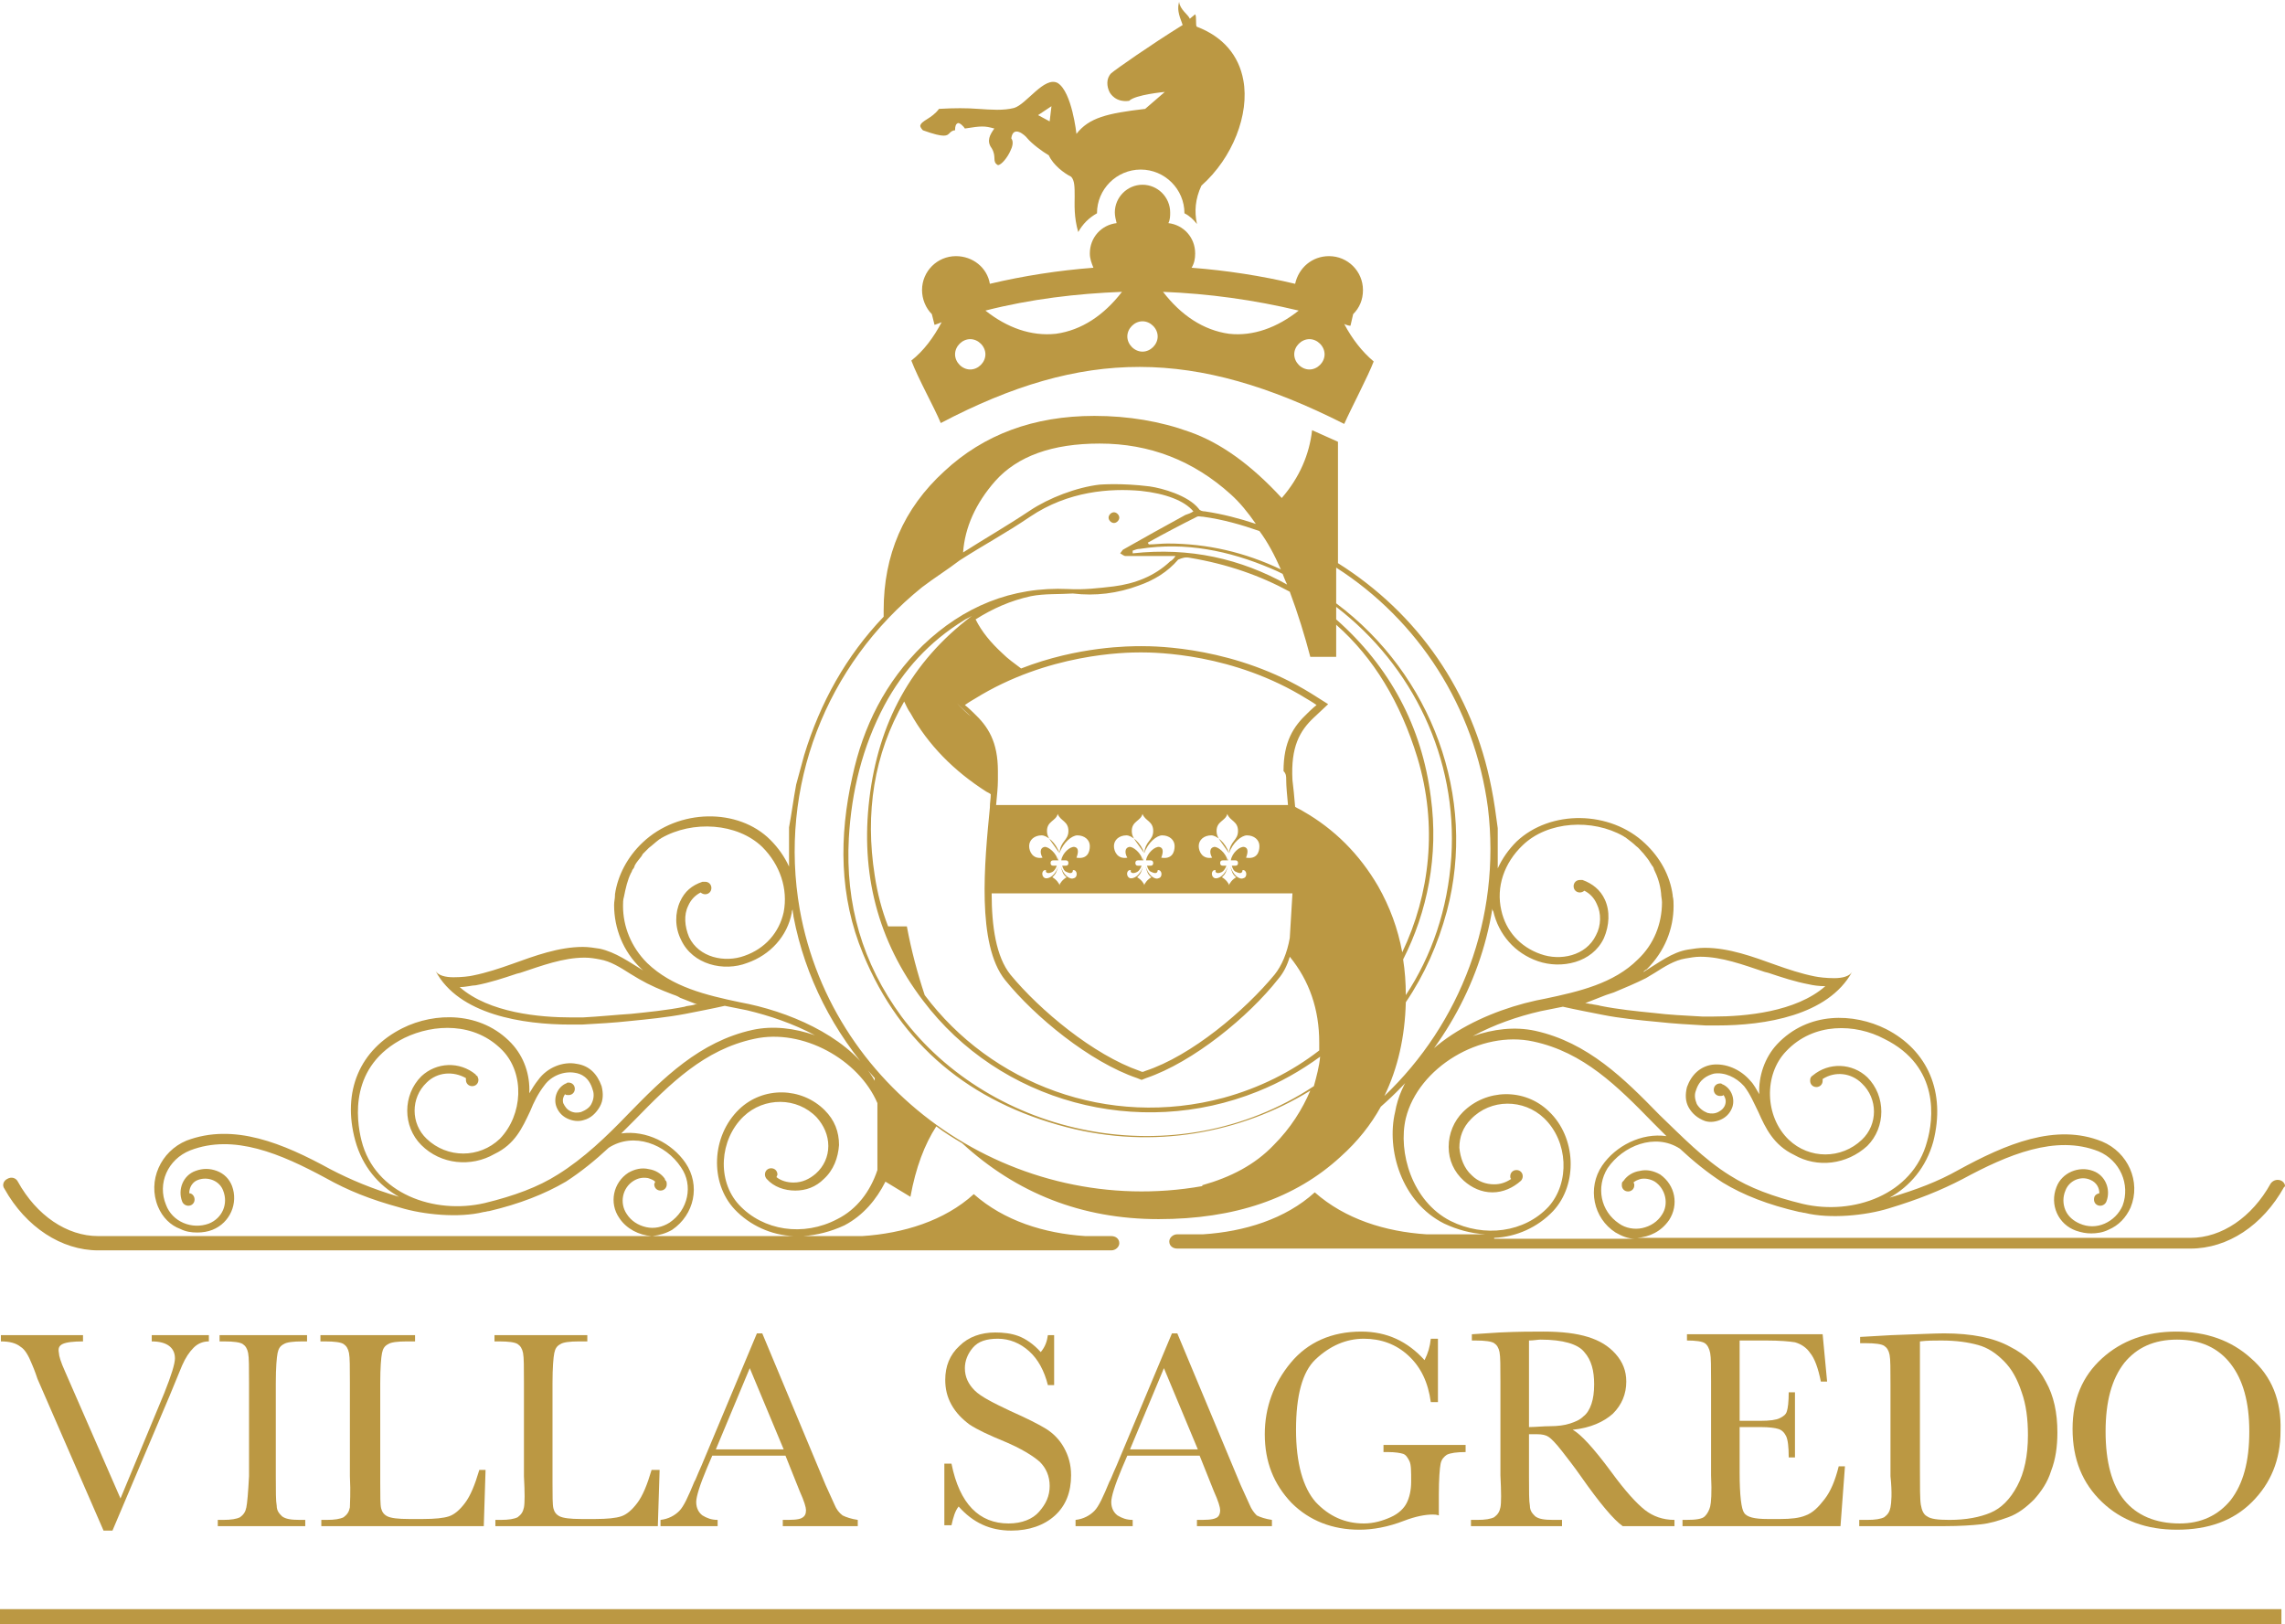 <?xml version="1.0" encoding="UTF-8"?> <svg xmlns="http://www.w3.org/2000/svg" xmlns:xlink="http://www.w3.org/1999/xlink" version="1.1" id="Livello_1" x="0px" y="0px" viewBox="0 0 256 182" style="enable-background:new 0 0 256 182;" xml:space="preserve"> <style type="text/css"> .st0{fill:#BB9843;} </style> <g> <path class="st0" d="M7,150.6c0.4-0.2,1.2-0.3,2.3-0.3v-0.7H0.1v0.7c1,0,1.7,0.2,2.2,0.6c0.5,0.3,0.9,1,1.3,2 c0.3,0.7,0.5,1.3,0.6,1.6l7.4,17h1l6.4-15.1l1.4-3.4c0.4-0.9,0.8-1.5,1.3-2c0.5-0.5,1.1-0.7,1.7-0.7v-0.7H17v0.7 c1.7,0,2.6,0.7,2.6,1.9c0,0.6-0.4,1.9-1.2,3.9l-4.9,11.8l-6.2-14.2c-0.5-1.1-0.7-1.8-0.7-2.1C6.5,151.1,6.6,150.8,7,150.6z"></path> <path class="st0" d="M27.6,168.9c-0.1,0.5-0.3,0.8-0.7,1.1c-0.4,0.2-1,0.3-1.9,0.3h-0.6v0.7h9.8v-0.7h-0.6c-1,0-1.6-0.1-2-0.4 c-0.3-0.3-0.6-0.6-0.6-1.2c-0.1-0.5-0.1-1.6-0.1-3.3V155c0-1.8,0.1-2.9,0.2-3.4c0.1-0.5,0.3-0.8,0.7-1c0.3-0.2,1-0.3,2.1-0.3h0.5 v-0.7h-9.8v0.7h0.5c1.1,0,1.8,0.1,2.1,0.3c0.3,0.2,0.5,0.5,0.6,1c0.1,0.5,0.1,1.6,0.1,3.3v10.5C27.8,167.3,27.7,168.4,27.6,168.9z"></path> <path class="st0" d="M39.2,168.9c-0.1,0.5-0.3,0.8-0.7,1.1c-0.4,0.2-1,0.3-1.9,0.3h-0.6v0.7h18.2l0.2-6.3h-0.7 c-0.5,1.7-1,2.9-1.6,3.7c-0.6,0.8-1.2,1.3-1.8,1.5c-0.6,0.2-1.6,0.3-2.9,0.3h-1.6c-1.2,0-2-0.1-2.4-0.3c-0.4-0.2-0.6-0.5-0.7-0.9 c-0.1-0.4-0.1-1.4-0.1-2.9V155c0-1.8,0.1-2.9,0.2-3.4c0.1-0.5,0.3-0.8,0.7-1c0.3-0.2,1-0.3,2.1-0.3h0.9v-0.7H35.9v0.7h0.5 c1.1,0,1.8,0.1,2.1,0.3c0.3,0.2,0.5,0.5,0.6,1c0.1,0.5,0.1,1.6,0.1,3.3v10.5C39.3,167.3,39.2,168.4,39.2,168.9z"></path> <path class="st0" d="M58.7,168.9c-0.1,0.5-0.3,0.8-0.7,1.1c-0.4,0.2-1,0.3-1.9,0.3h-0.6v0.7h18.2l0.2-6.3H73 c-0.5,1.7-1,2.9-1.6,3.7c-0.6,0.8-1.2,1.3-1.8,1.5c-0.6,0.2-1.6,0.3-2.9,0.3h-1.6c-1.2,0-2-0.1-2.4-0.3c-0.4-0.2-0.6-0.5-0.7-0.9 c-0.1-0.4-0.1-1.4-0.1-2.9V155c0-1.8,0.1-2.9,0.2-3.4c0.1-0.5,0.3-0.8,0.7-1c0.3-0.2,1-0.3,2.1-0.3h0.9v-0.7H55.4v0.7h0.5 c1.1,0,1.8,0.1,2.1,0.3c0.3,0.2,0.5,0.5,0.6,1c0.1,0.5,0.1,1.6,0.1,3.3v10.5C58.8,167.3,58.8,168.4,58.7,168.9z"></path> <path class="st0" d="M89.8,170.1c-0.4,0.2-1.1,0.2-2.1,0.2v0.7h8.4v-0.7c-0.7-0.1-1.3-0.3-1.7-0.5c-0.4-0.3-0.7-0.7-0.9-1.2l-1-2.2 l-7.1-17h-0.6l-6.2,14.8c-0.5,1.1-0.7,1.7-0.8,1.8c-0.7,1.7-1.2,2.8-1.7,3.3c-0.5,0.5-1.2,0.9-2.1,1v0.7h6.4v-0.7 c-0.7,0-1.2-0.2-1.7-0.5c-0.4-0.3-0.7-0.8-0.7-1.5c0-0.6,0.4-1.9,1.2-3.8l0.6-1.4H88l1.6,4c0.5,1.1,0.7,1.8,0.7,2.1 C90.3,169.6,90.2,169.9,89.8,170.1z M80.2,162.4l3.8-9.1l3.8,9.1H80.2z"></path> <path class="st0" d="M113,170.7c-3.3,0-5.5-2.2-6.4-6.7h-0.8v6.9h0.8c0.2-0.9,0.4-1.6,0.8-2.1c1.6,1.8,3.5,2.7,5.9,2.7 c2,0,3.7-0.6,4.9-1.7c1.2-1.1,1.8-2.6,1.8-4.5c0-1.2-0.3-2.2-0.8-3.1c-0.5-0.9-1.2-1.6-2-2.1c-0.8-0.5-2.2-1.2-4-2 c-1.9-0.9-3.3-1.6-4-2.3c-0.7-0.7-1.1-1.5-1.1-2.5c0-0.8,0.3-1.6,0.9-2.3c0.6-0.7,1.5-1,2.8-1c1.3,0,2.5,0.5,3.5,1.4 c1,0.9,1.7,2.2,2.1,3.8h0.7v-5.6h-0.7c-0.1,0.7-0.3,1.3-0.8,1.9c-0.8-0.9-1.7-1.5-2.5-1.8c-0.8-0.3-1.7-0.4-2.6-0.4 c-1.6,0-3,0.5-4,1.5c-1.1,1-1.6,2.3-1.6,3.8c0,1,0.2,1.9,0.7,2.8c0.5,0.9,1.2,1.6,2,2.2c0.9,0.6,2.2,1.2,3.9,1.9 c1.9,0.8,3.2,1.6,4,2.3c0.7,0.7,1.1,1.6,1.1,2.7c0,1.1-0.4,2-1.2,2.9C115.7,170.2,114.5,170.7,113,170.7z"></path> <path class="st0" d="M140,168.6l-1-2.2l-7.1-17h-0.6l-6.2,14.8c-0.5,1.1-0.7,1.7-0.8,1.8c-0.7,1.7-1.2,2.8-1.7,3.3 c-0.5,0.5-1.2,0.9-2.1,1v0.7h6.4v-0.7c-0.7,0-1.2-0.2-1.7-0.5c-0.4-0.3-0.7-0.8-0.7-1.5c0-0.6,0.4-1.9,1.2-3.8l0.6-1.4h8.1l1.6,4 c0.5,1.1,0.7,1.8,0.7,2.1c0,0.5-0.2,0.8-0.5,0.9c-0.4,0.2-1.1,0.2-2.1,0.2v0.7h8.4v-0.7c-0.7-0.1-1.3-0.3-1.7-0.5 C140.5,169.5,140.2,169.1,140,168.6z M126.6,162.4l3.8-9.1l3.8,9.1H126.6z"></path> <path class="st0" d="M152.8,150c1.9,0,3.6,0.6,5,1.9c1.4,1.3,2.2,3,2.5,5.2h0.8V150h-0.8c-0.1,0.9-0.3,1.6-0.7,2.4 c-1.9-2.1-4.2-3.2-7.1-3.2c-3.3,0-6,1.2-7.9,3.5c-1.9,2.3-2.9,5-2.9,8c0,3.1,1,5.6,3,7.7c2,2,4.6,3,7.6,3c1.5,0,3.2-0.3,5-1 c1.3-0.5,2.4-0.7,3.2-0.7c0.2,0,0.4,0,0.7,0.1v-2.3c0-1.8,0.1-3,0.2-3.5c0.1-0.5,0.4-0.8,0.7-1c0.4-0.2,1.1-0.3,2.1-0.3v-0.8H155 v0.8h0.5c0.8,0,1.4,0.1,1.7,0.2c0.3,0.1,0.5,0.4,0.7,0.8c0.2,0.4,0.2,1.1,0.2,2.3c0,1-0.2,1.8-0.5,2.4c-0.3,0.6-0.9,1.2-1.8,1.6 c-0.9,0.4-1.9,0.7-3,0.7c-2.1,0-3.9-0.8-5.4-2.4c-1.4-1.6-2.2-4.3-2.2-8.1c0-3.8,0.7-6.5,2.2-7.9C149,150.8,150.8,150,152.8,150z"></path> <path class="st0" d="M168.1,168.9c-0.1,0.5-0.3,0.8-0.7,1.1c-0.4,0.2-1,0.3-1.9,0.3h-0.7v0.7H175v-0.7h-1c-1,0-1.6-0.1-2-0.4 c-0.3-0.3-0.6-0.6-0.6-1.2c-0.1-0.5-0.1-1.6-0.1-3.3v-4.7h0.9c0.6,0,1,0.1,1.3,0.3c0.3,0.2,0.8,0.7,1.5,1.6 c0.7,0.9,1.4,1.8,2.1,2.8c2.1,3,3.7,4.9,4.7,5.6h5.8v-0.7c-1.3,0-2.4-0.4-3.3-1.1c-0.9-0.7-2.2-2.1-3.8-4.3c-2-2.7-3.4-4.2-4.3-4.7 c2-0.2,3.5-0.9,4.5-1.8c1-1,1.5-2.2,1.5-3.6c0-1.2-0.4-2.2-1.2-3.1c-0.8-0.9-1.8-1.5-3.1-1.9c-1.3-0.4-2.9-0.6-5-0.6 c-1.2,0-2.8,0-4.9,0.1l-3.1,0.2v0.7h0.4c1.1,0,1.8,0.1,2.1,0.3c0.3,0.2,0.5,0.5,0.6,1c0.1,0.5,0.1,1.6,0.1,3.3v10.5 C168.2,167.3,168.2,168.4,168.1,168.9z M171.3,150.2c0.5,0,1-0.1,1.3-0.1c2.5,0,4.2,0.5,4.9,1.4c0.8,0.9,1.1,2.1,1.1,3.6 c0,0.9-0.1,1.6-0.3,2.2c-0.2,0.6-0.5,1.1-0.9,1.4c-0.4,0.4-0.9,0.6-1.5,0.8c-0.6,0.2-1.4,0.3-2.2,0.3c-0.8,0-1.7,0.1-2.4,0.1V150.2 z"></path> <path class="st0" d="M191.6,168.8c-0.1,0.4-0.3,0.8-0.6,1.1c-0.3,0.3-1,0.4-2.1,0.4h-0.4v0.7h17.7l0.5-6.7H206 c-0.4,1.6-0.9,2.8-1.6,3.7c-0.7,0.9-1.3,1.5-2.1,1.8c-0.7,0.3-1.7,0.4-2.8,0.4H198c-1.4,0-2.3-0.2-2.6-0.7 c-0.3-0.4-0.5-1.9-0.5-4.5v-5.1h2.4c0.9,0,1.6,0.1,1.9,0.2c0.4,0.1,0.7,0.4,0.9,0.8c0.2,0.4,0.3,1.2,0.3,2.4h0.7v-7.3h-0.7 c0,1.1-0.1,1.8-0.2,2.1c-0.1,0.4-0.4,0.6-0.8,0.8c-0.4,0.2-1.1,0.3-2.2,0.3h-2.3v-9h3c1.5,0,2.6,0.1,3.2,0.2 c0.7,0.2,1.3,0.6,1.7,1.2c0.5,0.6,0.9,1.7,1.2,3.2h0.7l-0.5-5.3H189v0.7c1,0,1.7,0.1,2,0.3c0.3,0.2,0.5,0.6,0.6,1.1 c0.1,0.5,0.1,1.6,0.1,3.2v10.5C191.8,167.3,191.7,168.4,191.6,168.8z"></path> <path class="st0" d="M211.8,168.9c-0.1,0.5-0.3,0.8-0.7,1.1c-0.4,0.2-1,0.3-1.9,0.3h-0.9v0.7h9.5c1.8,0,3.2-0.1,4.1-0.2 c1-0.1,2-0.4,3.1-0.8c1.1-0.4,2-1.1,2.9-2c0.8-0.9,1.5-1.9,1.9-3.2c0.5-1.3,0.7-2.7,0.7-4.3c0-2.2-0.4-4.1-1.3-5.7 c-0.9-1.7-2.2-3-4-3.9c-1.8-1-4.3-1.5-7.4-1.5c-1,0-3,0.1-5.9,0.2l-3.5,0.2v0.7h0.6c1.1,0,1.8,0.1,2.1,0.3c0.3,0.2,0.5,0.5,0.6,1 c0.1,0.5,0.1,1.6,0.1,3.3v10.3C212,167.3,211.9,168.4,211.8,168.9z M215.1,150.3c0.8-0.1,1.6-0.1,2.4-0.1c1.7,0,3,0.2,4.1,0.5 c1.1,0.3,2,0.9,2.9,1.8c0.9,0.9,1.5,2,2,3.5c0.5,1.4,0.7,3,0.7,4.8c0,2.3-0.4,4.2-1.2,5.7c-0.8,1.5-1.8,2.5-3,3 c-1.2,0.5-2.7,0.8-4.6,0.8c-1.3,0-2.1-0.1-2.5-0.4c-0.4-0.2-0.6-0.7-0.7-1.3c-0.1-0.6-0.1-2-0.1-4.1V150.3z"></path> <path class="st0" d="M252.2,152.2c-2.2-2-5-3-8.4-3c-3.3,0-6.1,1-8.3,3c-2.2,2-3.3,4.6-3.3,7.9c0,3.4,1.1,6.1,3.3,8.2 c2.2,2.1,5,3.1,8.4,3.1c3.5,0,6.3-1,8.4-3.1c2.1-2.1,3.2-4.7,3.2-8C255.6,156.9,254.5,154.2,252.2,152.2z M249.9,168.1 c-1.4,1.7-3.3,2.6-5.7,2.6c-2.7,0-4.8-0.9-6.2-2.6c-1.4-1.7-2.1-4.3-2.1-7.7c0-3.4,0.7-5.9,2.1-7.7c1.4-1.7,3.3-2.6,5.9-2.6 c2.6,0,4.6,0.9,6,2.7c1.4,1.8,2.1,4.3,2.1,7.6C252,163.8,251.3,166.3,249.9,168.1z"></path> <path class="st0" d="M124.8,58.6c0.3,0,0.6-0.3,0.6-0.6c0-0.3-0.3-0.6-0.6-0.6s-0.6,0.3-0.6,0.6C124.2,58.3,124.5,58.6,124.8,58.6z "></path> <path class="st0" d="M106.4,14.9c0.1-0.1,0.3-0.3,0.6-0.3c0-0.5,0.1-0.7,0.3-0.8c0.2-0.1,0.7,0.4,0.8,0.6c1.9-0.3,2.2-0.3,3.3,0 c-0.5,0.7-0.9,1.4-0.3,2.2c0.6,1,0,1.5,0.7,1.9c0.4,0,1.1-0.9,1.4-1.6c0.2-0.4,0.4-1,0.1-1.4c0.2-1.5,1.5-0.4,1.8,0 c0.5,0.6,1.7,1.5,2.4,1.9c0.5,1.1,1.7,2,2.5,2.4c0.4,0.4,0.4,1.2,0.4,2.2c0,0.9-0.1,2.3,0.4,4c0.5-0.9,1.2-1.6,2.1-2.1c0,0,0,0,0,0 c0-2.7,2.2-4.9,4.9-4.9c2.7,0,4.9,2.2,4.9,4.9c0,0,0,0,0,0c0.6,0.3,1,0.7,1.4,1.2c-0.3-1.4-0.2-2.8,0.5-4.3c3.5-3.1,5.4-8,4.7-11.8 c-0.5-2.8-2.3-4.9-5.2-6c-0.2-0.1,0-1.1-0.2-1.4l-0.6,0.5c-0.2-0.5-1.1-1-1.2-1.9c-0.2,0.8-0.1,1.3,0.4,2.6c-3.7,2.3-7.4,4.9-8,5.4 c-0.6,0.6-0.5,1.5-0.2,2.1c0.1,0.2,0.7,1.2,2.2,1c0.7-0.7,4-1,4-1l-2.2,1.9c-4.3,0.5-6.3,1-7.7,2.8c0,0-0.5-4.7-2.1-5.7 c-1.5-0.8-3.5,2.4-4.9,2.8c-1.2,0.3-2.5,0.2-4,0.1c-1.3-0.1-2.7-0.1-4.4,0c-0.8,1.1-2,1.3-2.1,1.9c0,0.1,0.1,0.3,0.3,0.5 C105.9,15.5,106.1,15.2,106.4,14.9z M117.8,11.9l-0.2,1.7l-1.3-0.7L117.8,11.9z"></path> <path class="st0" d="M150.6,47.5c0.8-1.8,2.7-5.4,3.3-7c-1.3-1.1-2.4-2.5-3.3-4.2c0.2,0.1,0.5,0.2,0.7,0.2c0.1-0.4,0.2-0.9,0.3-1.3 c0.7-0.7,1.1-1.6,1.1-2.7c0-2.1-1.7-3.8-3.8-3.8c-1.9,0-3.4,1.3-3.8,3.1c-3.8-0.9-7.7-1.5-11.6-1.8c0.3-0.5,0.4-1,0.4-1.6 c0-1.8-1.3-3.2-3-3.4c0.2-0.4,0.2-0.8,0.2-1.2c0-1.7-1.4-3.1-3.1-3.1c-1.7,0-3.1,1.4-3.1,3.1c0,0.4,0.1,0.8,0.2,1.2 c-1.7,0.2-3,1.6-3,3.4c0,0.6,0.2,1.1,0.4,1.6c-3.9,0.3-7.8,0.9-11.6,1.8c-0.3-1.8-1.9-3.1-3.8-3.1c-2.1,0-3.8,1.7-3.8,3.8 c0,1,0.4,2,1.1,2.7c0.1,0.4,0.2,0.8,0.3,1.2c0.3-0.1,0.6-0.2,0.8-0.3c-0.9,1.7-2,3.2-3.4,4.3c0.8,2.1,2.5,5.1,3.3,7 C121.4,39,133.8,39,150.6,47.5z M146.7,38c0.9,0,1.7,0.8,1.7,1.7c0,0.9-0.8,1.7-1.7,1.7c-0.9,0-1.7-0.8-1.7-1.7 C145,38.8,145.8,38,146.7,38z M145.5,34.8c-2.4,1.9-5.1,2.9-7.8,2.6c-2.9-0.4-5.4-2.1-7.4-4.7C135.4,32.9,140.5,33.6,145.5,34.8z M128,36c0.9,0,1.7,0.8,1.7,1.7c0,0.9-0.8,1.7-1.7,1.7c-0.9,0-1.7-0.8-1.7-1.7C126.3,36.8,127.1,36,128,36z M125.7,32.7 c-2,2.6-4.5,4.3-7.4,4.7c-2.8,0.3-5.5-0.7-7.9-2.6C115.5,33.5,120.6,32.9,125.7,32.7z M108.7,38c0.9,0,1.7,0.8,1.7,1.7 c0,0.9-0.8,1.7-1.7,1.7c-0.9,0-1.7-0.8-1.7-1.7C107,38.8,107.8,38,108.7,38z"></path> <path class="st0" d="M128,95.9c0,0.2,0,0.4,0,0.5h0.1C128,96.2,128,96.1,128,95.9z"></path> <path class="st0" d="M137.5,95.9c0,0.2,0,0.4,0,0.5h0.1C137.5,96.2,137.5,96.1,137.5,95.9z"></path> <path class="st0" d="M118.5,95.9c0,0.2,0,0.4,0,0.5h0.1C118.5,96.2,118.5,96.1,118.5,95.9z"></path> <path class="st0" d="M255.6,132.3c-0.4-0.2-0.9-0.1-1.2,0.3c-2.1,3.8-5.5,6.1-9,6.1h-62c1.4-0.1,2.7-0.7,3.6-2 c1.1-1.7,0.7-3.9-1-5.1c-0.7-0.4-1.5-0.6-2.3-0.4c-0.7,0.1-1.4,0.5-1.8,1.1c0,0,0,0,0,0c0,0-0.1,0.1-0.1,0.1l0,0 c-0.1,0.1-0.1,0.2-0.1,0.4c0,0.4,0.3,0.7,0.7,0.7c0.4,0,0.7-0.3,0.7-0.7c0-0.1,0-0.2-0.1-0.3c0.2-0.2,0.5-0.3,0.8-0.4 c0.5-0.1,1.1,0,1.6,0.3c1.2,0.8,1.6,2.5,0.8,3.7c-0.5,0.8-1.3,1.3-2.2,1.5c-0.9,0.2-1.9,0-2.6-0.5c-2.1-1.4-2.6-4.1-1.3-6.2 c1.7-2.5,5.3-4,8.1-2.2l0,0c1.5,1.4,3.1,2.7,4.8,3.8c2.3,1.4,5.1,2.5,8.6,3.3c0.2,0,0.4,0.1,0.6,0.1l0,0c2.8,0.7,6.8,0.3,9.4-0.5 c3.3-1,5.8-2,8.3-3.3c5-2.7,10.4-5,15.2-3.1c2.4,1,3.6,3.7,2.7,6.1c-0.4,0.9-1.1,1.6-2,2c-0.9,0.4-1.9,0.4-2.8,0 c-0.7-0.3-1.3-0.8-1.6-1.5c-0.3-0.7-0.3-1.5,0-2.2c0.4-1.1,1.7-1.7,2.8-1.2c0.7,0.3,1,0.9,1,1.5c-0.4,0.1-0.6,0.3-0.6,0.7 c0,0.4,0.3,0.7,0.7,0.7c0.3,0,0.6-0.2,0.7-0.5l0,0c0.5-1.3-0.1-2.9-1.5-3.4c-1.6-0.6-3.5,0.2-4.1,1.8c-0.8,2,0.2,4.2,2.2,4.9 c0.6,0.2,1.1,0.3,1.7,0.3c0.6,0,1.3-0.1,1.9-0.4c1.2-0.5,2-1.4,2.5-2.5c1.2-2.9-0.3-6.2-3.2-7.4c-5.2-2.1-10.8,0.3-16.1,3.2 c-2.3,1.3-4.7,2.2-7.7,3.1c2.3-1.3,4.1-3.4,4.9-6.3c1.4-5.5-0.6-10.2-5.3-12.6c-3.6-1.8-8.7-2-12.2,1.7c-1.4,1.5-2.1,3.6-2,5.6 c-0.3-0.5-0.6-1.1-1-1.5c-1.1-1.3-2.8-2-4.3-1.8c-1.3,0.2-2.3,1.1-2.8,2.5c-0.2,0.8-0.2,1.6,0.2,2.3c0.4,0.7,1,1.2,1.8,1.5 c0.6,0.2,1.3,0.1,1.9-0.2c0.6-0.3,1-0.8,1.2-1.4c0.3-1-0.2-2.1-1.1-2.5c-0.1,0-0.1-0.1-0.2-0.1c0,0,0,0,0,0l0,0c0,0-0.1,0-0.1,0 c-0.4,0-0.7,0.3-0.7,0.7c0,0.4,0.3,0.7,0.7,0.7c0.1,0,0.3,0,0.4-0.1c0.2,0.3,0.3,0.6,0.2,1c-0.1,0.4-0.4,0.7-0.8,0.9 c-0.4,0.2-0.8,0.2-1.2,0.1c-0.5-0.2-0.9-0.5-1.2-1c-0.2-0.5-0.3-1-0.1-1.5c0.4-1.3,1.3-1.7,2-1.9c1.2-0.2,2.5,0.4,3.4,1.4 c0.7,0.9,1.1,1.9,1.6,2.9c0.8,1.8,1.7,3.7,4,4.8l0,0c2.6,1.5,5.9,1.1,8.2-1c2.1-2.1,2.1-5.6,0-7.7c-1.7-1.6-4.3-1.7-6.1-0.2 c-0.1,0.1-0.2,0.1-0.2,0.2c0,0,0,0,0,0l0,0c-0.1,0.1-0.1,0.3-0.1,0.4c0,0.4,0.3,0.7,0.7,0.7c0.4,0,0.7-0.3,0.7-0.7 c0-0.1,0-0.1,0-0.2c1.4-0.9,3.2-0.7,4.4,0.5c1.8,1.7,1.8,4.6,0,6.3c-2.3,2.2-5.9,2.2-8.2,0c-2.7-2.6-2.8-7.3-0.3-9.9 c3.1-3.3,7.8-3.1,11-1.4c6.3,3.1,5.5,9.1,4.8,11.5c-1.6,6-8.3,8.3-13.9,7c-3.3-0.8-6-1.8-8.2-3.2c-2.9-1.8-5.4-4.4-7.9-6.8 c-3.9-4-8-8.1-13.9-9.4c-2.3-0.5-4.7-0.2-7,0.6c2.4-1.3,5-2.2,7.6-2.8l1-0.2c0.5-0.1,1-0.2,1.5-0.3c1.3,0.3,3.4,0.7,4.4,0.9 c2,0.4,4.1,0.6,6.2,0.8c1.8,0.2,3.6,0.3,5.4,0.4c0.4,0,0.9,0,1.3,0c5.3,0,12.4-1.1,15.1-6c-0.3,0.5-1.1,0.7-2,0.7 c-0.9,0-1.7-0.1-2.2-0.2c-1.5-0.3-3-0.8-4.4-1.3c-2.5-0.9-5.2-1.9-7.9-1.9c-0.6,0-1.3,0.1-1.9,0.2c-1.8,0.3-3.3,1.5-4.8,2.4 c0,0-0.1,0.1-0.2,0.1c0.1-0.1,0.2-0.2,0.4-0.3c2-2,3-4.5,3-7.1c0-0.4,0-0.7-0.1-1.1l0,0c0,0,0,0,0-0.1c-0.3-2.2-1.4-4.2-3.1-5.8 c-3.9-3.7-10.6-3.8-14.4-0.2c-0.9,0.9-1.6,1.9-2.1,3c0-1.5,0-3,0-4.5c-0.2-1.5-0.4-3-0.7-4.5c-2.1-10.8-8.3-19.6-17.2-25.2V49.5 l-2.9-1.3c-0.3,2.7-1.4,5.3-3.4,7.6c-3.5-3.8-6.9-6.2-10.3-7.4c-3.3-1.2-6.9-1.8-10.7-1.8c-6.8,0-12.4,2.1-16.8,6.2 C101.2,57,99,62.2,99,68.4c0,0.2,0,0.5,0,0.7c-4.2,4.4-7.1,9.6-8.9,15.5c-0.3,1.1-0.6,2.2-0.9,3.3c-0.3,1.6-0.5,3.2-0.8,4.8 c0,1.5,0,2.9,0,4.4c-0.5-1.1-1.2-2.1-2.1-3C82.7,90.5,76,90.6,72,94.4c-1.7,1.6-2.8,3.7-3.1,5.8c0,0,0,0,0,0.1l0,0 c0,0.4-0.1,0.7-0.1,1.1c0,2.6,1,5.2,3,7.1c0.1,0.1,0.2,0.2,0.4,0.3c0,0-0.1-0.1-0.2-0.1c-1.5-0.9-3-2-4.8-2.4 c-0.6-0.1-1.3-0.2-1.9-0.2c-2.7,0-5.4,1-7.9,1.9c-1.4,0.5-2.9,1-4.4,1.3c-0.4,0.1-1.3,0.2-2.2,0.2c-0.9,0-1.7-0.2-2-0.7 c2.6,4.9,9.8,6,15.1,6c0.4,0,0.9,0,1.3,0c1.8-0.1,3.6-0.2,5.4-0.4c2-0.2,4.1-0.4,6.2-0.8c1-0.2,3.1-0.6,4.4-0.9 c0.5,0.1,1,0.2,1.5,0.3l1,0.2c2.5,0.6,5.2,1.5,7.6,2.8c-2.3-0.8-4.7-1.1-7-0.6c-5.9,1.3-10,5.4-13.9,9.4c-2.4,2.5-5,5-7.9,6.8 c-2.2,1.4-4.9,2.4-8.2,3.2c-5.6,1.3-12.3-1-13.8-7c-0.6-2.4-1.4-8.4,4.8-11.5c3.3-1.6,7.9-1.8,11,1.4c2.5,2.6,2.3,7.2-0.3,9.9 c-2.3,2.2-5.9,2.2-8.2,0c-1.8-1.7-1.8-4.6,0-6.3c1.2-1.2,3-1.3,4.4-0.5c0,0.1,0,0.1,0,0.2c0,0.4,0.3,0.7,0.7,0.7s0.7-0.3,0.7-0.7 c0-0.2-0.1-0.3-0.1-0.4l0,0c0,0,0,0,0,0c-0.1-0.1-0.2-0.1-0.2-0.2c-1.8-1.5-4.4-1.4-6.1,0.2c-2.1,2.1-2.1,5.6,0,7.7 c2.2,2.2,5.6,2.5,8.2,1l0,0c2.3-1.1,3.1-2.9,4-4.8c0.4-1,0.9-2,1.6-2.9c0.8-1.1,2.2-1.6,3.4-1.4c0.7,0.1,1.6,0.5,2,1.9 c0.2,0.5,0.1,1.1-0.1,1.5c-0.2,0.5-0.7,0.8-1.2,1c-0.4,0.1-0.8,0.1-1.2-0.1c-0.4-0.2-0.6-0.5-0.8-0.9c-0.1-0.4,0-0.7,0.2-1 c0.1,0.1,0.2,0.1,0.4,0.1c0.4,0,0.7-0.3,0.7-0.7c0-0.4-0.3-0.7-0.7-0.7c0,0-0.1,0-0.1,0l0,0c0,0,0,0,0,0c-0.1,0-0.1,0.1-0.2,0.1 c-0.9,0.4-1.4,1.5-1.1,2.5c0.2,0.6,0.6,1.1,1.2,1.4c0.6,0.3,1.3,0.4,1.9,0.2c0.8-0.2,1.4-0.8,1.8-1.5c0.4-0.7,0.4-1.5,0.2-2.3 c-0.5-1.4-1.4-2.3-2.8-2.5c-1.5-0.3-3.3,0.4-4.3,1.8c-0.4,0.5-0.7,1-1,1.5c0.1-2.1-0.6-4.1-2-5.6c-3.4-3.6-8.6-3.5-12.2-1.7 c-4.8,2.4-6.8,7.1-5.3,12.6c0.8,2.9,2.6,5,4.9,6.3c-3-0.9-5.4-1.9-7.7-3.1c-5.3-2.9-10.8-5.2-16.1-3.2c-2.9,1.2-4.4,4.5-3.2,7.4 c0.5,1.2,1.4,2.1,2.5,2.5c0.6,0.3,1.2,0.4,1.9,0.4c0.6,0,1.2-0.1,1.7-0.3c2-0.8,2.9-3,2.2-4.9c-0.3-0.8-0.9-1.4-1.7-1.7 c-0.8-0.3-1.6-0.3-2.4,0c-1.4,0.5-2,2.1-1.5,3.4l0,0c0.1,0.3,0.4,0.5,0.7,0.5c0.4,0,0.7-0.3,0.7-0.7c0-0.4-0.3-0.7-0.6-0.7 c0-0.7,0.4-1.3,1-1.5c1.1-0.4,2.4,0.1,2.8,1.2c0.6,1.5-0.1,3.1-1.6,3.7c-1.9,0.7-4.1-0.2-4.8-2.1c-1-2.4,0.2-5.1,2.7-6.1 c4.9-1.9,10.2,0.4,15.2,3.1c2.5,1.4,5,2.4,8.3,3.3c2.6,0.8,6.6,1.2,9.4,0.5l0,0c0.2,0,0.4-0.1,0.6-0.1c3.4-0.8,6.2-1.9,8.6-3.3 c1.7-1.1,3.3-2.4,4.8-3.8l0,0c2.8-1.8,6.4-0.4,8.1,2.2c1.4,2,0.8,4.8-1.3,6.2c-0.8,0.5-1.7,0.7-2.6,0.5c-0.9-0.2-1.7-0.7-2.2-1.5 c-0.8-1.2-0.5-2.9,0.8-3.7c0.5-0.3,1-0.4,1.6-0.3c0.3,0.1,0.6,0.2,0.8,0.4c0,0.1-0.1,0.2-0.1,0.3c0,0.4,0.3,0.7,0.7,0.7 c0.4,0,0.7-0.3,0.7-0.7c0-0.1,0-0.3-0.1-0.4l0,0c0,0-0.1-0.1-0.1-0.1c0,0,0,0,0-0.1c-0.4-0.6-1.1-1-1.8-1.1c-0.8-0.2-1.6,0-2.3,0.4 c-1.7,1.1-2.2,3.4-1,5.1c0.8,1.2,2.2,1.9,3.6,2h-62c-3.5,0-6.9-2.3-9-6.1c-0.2-0.4-0.7-0.6-1.2-0.3c-0.4,0.2-0.6,0.7-0.3,1.1 c2.4,4.3,6.4,6.9,10.5,6.9h113.5c0.5,0,0.9-0.4,0.9-0.8c0-0.5-0.4-0.8-0.9-0.8h-2.9c-4.6-0.3-9.1-1.7-12.5-4.7 c-3.3,3-7.9,4.4-12.5,4.7h-6.6c1.5-0.1,3.1-0.5,4.6-1.2c2.1-1.1,3.6-2.9,4.6-4.9l2.8,1.7c0.6-3.3,1.6-5.9,2.9-7.9 c0.9,0.7,1.9,1.3,2.9,1.9c6.1,5.6,13.4,8.5,22,8.5c8.5,0,15.3-2.3,20.4-7c1.9-1.7,3.4-3.6,4.5-5.6c6.5-5.7,11.1-13.5,12.5-22.2 c0,0.1,0,0.2,0.1,0.3c0.6,2.6,2.4,4.7,5,5.6c2.6,0.9,6.1,0.2,7.4-2.6c0.6-1.4,0.7-3,0.1-4.3c-0.5-1.1-1.4-1.8-2.5-2.2 c0,0-0.1,0-0.1,0c0,0,0,0,0,0l0,0c-0.1,0-0.1,0-0.2,0c-0.4,0-0.7,0.3-0.7,0.7c0,0.4,0.3,0.7,0.7,0.7c0.2,0,0.4-0.1,0.5-0.2 c0.6,0.3,1.1,0.8,1.4,1.5c0.5,1,0.5,2.4-0.1,3.5c-1.1,2.3-4,2.9-6.2,2.1c-2.3-0.8-3.9-2.6-4.4-4.9c-0.6-2.6,0.3-5.3,2.4-7.3 c2.8-2.7,7.8-3,11.3-1c0.1,0.1,0.2,0.1,0.3,0.2c0.4,0.3,0.8,0.6,1.1,0.9c0.3,0.2,0.5,0.5,0.7,0.7c0,0,0.1,0.1,0.1,0.1 c0.3,0.4,0.6,0.7,0.8,1.1c0.1,0.1,0.1,0.2,0.2,0.3c0.1,0.1,0.2,0.3,0.2,0.4c0.4,0.8,0.7,1.7,0.8,2.7c0,0.3,0.1,0.7,0.1,1 c0,2.4-0.9,4.7-2.7,6.4c-2.7,2.7-6.6,3.6-10.4,4.4l-1,0.2c-6.8,1.5-14.6,5.6-15.8,12.5c0,0,0,0,0,0c0,0,0,0,0,0c0,0,0,0,0,0l0,0 c-1,4.2,0.7,10.1,5.5,12.5c1.5,0.7,3,1.1,4.6,1.2h-6.6c-4.6-0.3-9.1-1.7-12.5-4.7c-3.3,3-7.9,4.4-12.5,4.7h-2.9 c-0.5,0-0.9,0.4-0.9,0.8c0,0.5,0.4,0.8,0.9,0.8h113.5c4.2,0,8.1-2.6,10.5-6.9C256.1,133,256,132.5,255.6,132.3z M184.4,109.6 c0.3-0.2,0.7-0.4,1-0.6c1.1-0.7,2.2-1.4,3.4-1.6c0.6-0.1,1.1-0.2,1.7-0.2c2.4,0,4.8,0.9,7.2,1.7l0.4,0.1c1.5,0.5,3,1,4.6,1.3 c0.4,0.1,1.1,0.2,1.8,0.2c-3.3,2.9-9,3.4-12.5,3.4c-0.4,0-0.9,0-1.3,0c-1.9-0.1-3.8-0.2-5.4-0.4c-2-0.2-4-0.4-6-0.8 c-0.3-0.1-0.6-0.1-1-0.2c-0.2,0-0.5-0.1-0.7-0.1c0.8-0.3,1.5-0.6,2.3-0.9c0.3-0.1,0.6-0.2,0.9-0.3 C182,110.7,183.2,110.2,184.4,109.6z M77.7,112.6c-0.4,0.1-0.8,0.1-1,0.2c-2,0.4-4.1,0.6-6,0.8c-1.6,0.1-3.5,0.3-5.4,0.4 c-0.4,0-0.8,0-1.3,0c-3.5,0-9.2-0.5-12.5-3.4c0.7,0,1.4-0.2,1.8-0.2c1.6-0.3,3.1-0.8,4.6-1.3l0.4-0.1c2.4-0.8,4.8-1.7,7.2-1.7 c0.6,0,1.2,0.1,1.7,0.2c1.2,0.2,2.3,0.9,3.4,1.6c0.3,0.2,0.7,0.4,1,0.6c1.2,0.7,2.4,1.2,3.7,1.7c0.3,0.1,0.6,0.2,0.9,0.4 c0.8,0.3,1.5,0.6,2.3,0.9C78.1,112.5,77.9,112.5,77.7,112.6z M157.5,111.5c0-1.4-0.1-2.7-0.3-4c2.7-5.3,4-11.6,3.1-18.2 c-1-7.9-4.6-14.6-10.6-19.9v-1.4c8.6,6.6,13.6,17,12.9,28C162.2,101.9,160.4,107.1,157.5,111.5z M144.2,65.5 c-5.2-2.9-10.9-4.2-17.3-3.5c0-0.1,0-0.2,0-0.3c0.3-0.1,0.5-0.2,0.8-0.2c5.1-0.8,10,0.2,14.7,2.2c0.5,0.2,0.9,0.4,1.3,0.6 C143.9,64.8,144,65.1,144.2,65.5z M133.3,62.5c4.2,0.7,7.9,2,11.2,3.8c0.9,2.4,1.7,5,2.3,7.3h2.9V70c4.2,3.7,7.2,8.7,9.1,14.9 c2.3,7.6,1.4,15.3-1.7,21.8c-0.5-2.7-1.4-5.1-2.7-7.4c-2.1-3.6-4.9-6.4-8.4-8.4c-0.3-0.2-0.6-0.3-0.9-0.5c-0.1-1.2-0.2-2.2-0.3-3 c-0.2-3.7,0.8-5.5,2.4-7l1.6-1.5l-1.9-1.2c-8.4-5.2-17.3-5.3-19-5.3c-1.3,0-7.1,0-13.5,2.5c-0.8-0.6-1.5-1.1-2.1-1.7 c-1.3-1.2-2.3-2.4-3-3.8c1.9-1.2,3.9-2.1,6.2-2.6c1.5-0.3,3.2-0.2,4.7-0.3c2.5,0.3,5,0,7.4-0.9c1.7-0.6,3.2-1.5,4.4-2.9 C132.5,62.5,132.8,62.4,133.3,62.5z M103.6,111.5c-0.8-2.4-1.5-5-2-7.7h-2.1c-0.7-1.8-1.2-3.7-1.5-5.7c-1.1-7-0.1-13.6,3.3-19.5 c0.2,0.4,0.4,0.9,0.7,1.3c2,3.6,4.9,6.5,8.5,8.8c0.2,0.1,0.4,0.2,0.5,0.3c0,0.5-0.1,0.9-0.1,1.5c-0.6,6.1-1.5,15.3,1.7,19.3 c3.3,4.1,9.5,9.2,14.8,11l0.5,0.2l0.5-0.2c5.3-1.8,11.5-6.9,14.8-11.1c0.6-0.7,1-1.5,1.3-2.5c2.2,2.7,3.3,5.9,3.3,9.6 c0,0.3,0,0.6,0,0.9c-3.1,2.4-6.7,4.2-10.7,5.3C124.1,126.5,111,121.4,103.6,111.5z M144.1,87.4c0,0.7,0.1,1.7,0.2,2.8h-32.7 c0.1-1.1,0.2-2,0.2-2.8c0-0.4,0-0.7,0-1c0-3.3-1.1-5-2.7-6.5c0,0-0.6-0.6-1-0.9c0.4-0.3,1.1-0.7,1.1-0.7c8.2-5.1,16.9-5.2,18.6-5.2 c1.7,0,10.4,0.1,18.6,5.2c0,0,0.7,0.4,1.1,0.7c-0.4,0.3-1,0.9-1,0.9c-1.6,1.5-2.7,3.2-2.7,6.5C144.1,86.7,144.1,87,144.1,87.4z M142.8,109.2c-3.3,4-9.3,9.1-14.5,10.8c0,0-0.2,0.1-0.3,0.1c-0.1,0-0.3-0.1-0.3-0.1c-5.2-1.8-11.2-6.8-14.5-10.8 c-1.6-2-2.1-5.4-2.1-9.1h33.7l-0.3,5C144.2,106.8,143.6,108.2,142.8,109.2z M117.7,94.2c-0.2-0.3-0.4-0.6-0.4-1.1 c0-1.1,1-1.1,1.2-1.9c0.3,0.8,1.2,0.8,1.2,1.9c0,1.1-0.9,1.1-1,2.5c0.4-1.2,1.4-2,2-2c0.8,0,1.4,0.5,1.4,1.2c0,0.7-0.3,1.5-1.5,1.3 c0.2-0.5,0.3-1.1-0.2-1.2c-0.5-0.1-1.4,0.7-1.5,1.5h0.5c0.2,0,0.3,0.1,0.3,0.3c0,0.2-0.1,0.3-0.3,0.3h-0.4c0.1,0.3,0.2,0.6,0.5,0.7 c0.6,0.3,0.7,0,0.7-0.2c0.5-0.1,0.6,0.8,0.1,0.9c-0.4,0.2-1.2-0.3-1.5-1.5h0c0.2,0.8,0.3,1.1,0.7,1.4c-0.4,0.2-0.8,0.7-0.8,0.9 c0-0.2-0.4-0.7-0.8-0.9c0.4-0.4,0.5-0.6,0.7-1.4h0c-0.3,1.2-1.1,1.6-1.5,1.5c-0.5-0.2-0.4-1,0.1-0.9c-0.1,0.2,0.1,0.5,0.7,0.2 c0.2-0.1,0.4-0.4,0.5-0.7h-0.4c-0.2,0-0.3-0.1-0.3-0.3c0-0.2,0.1-0.3,0.3-0.3h0.5c-0.1-0.8-1.1-1.6-1.5-1.5 c-0.5,0.1-0.5,0.7-0.2,1.2c-1.1,0.2-1.5-0.7-1.5-1.3c0-0.7,0.6-1.2,1.4-1.2c0.6,0,1.6,0.8,2,2L117.7,94.2z M127.2,94.2 c-0.2-0.3-0.4-0.6-0.4-1.1c0-1.1,1-1.1,1.2-1.9c0.3,0.8,1.2,0.8,1.2,1.9c0,1.1-0.9,1.1-1,2.5c0.4-1.2,1.4-2,2-2 c0.8,0,1.4,0.5,1.4,1.2c0,0.7-0.3,1.5-1.5,1.3c0.2-0.5,0.3-1.1-0.2-1.2c-0.5-0.1-1.4,0.7-1.5,1.5h0.5c0.2,0,0.3,0.1,0.3,0.3 c0,0.2-0.1,0.3-0.3,0.3h-0.4c0.1,0.3,0.2,0.6,0.5,0.7c0.6,0.3,0.7,0,0.7-0.2c0.5-0.1,0.6,0.8,0.1,0.9c-0.4,0.2-1.2-0.3-1.5-1.5h0 c0.2,0.8,0.3,1.1,0.7,1.4c-0.4,0.2-0.8,0.7-0.8,0.9c0-0.2-0.4-0.7-0.8-0.9c0.4-0.4,0.5-0.6,0.7-1.4h0c-0.3,1.2-1.1,1.6-1.5,1.5 c-0.5-0.2-0.4-1,0.1-0.9c-0.1,0.2,0.1,0.5,0.7,0.2c0.2-0.1,0.4-0.4,0.5-0.7h-0.4c-0.2,0-0.3-0.1-0.3-0.3c0-0.2,0.1-0.3,0.3-0.3h0.5 c-0.1-0.8-1.1-1.6-1.5-1.5c-0.5,0.1-0.5,0.7-0.2,1.2c-1.1,0.2-1.5-0.7-1.5-1.3c0-0.7,0.6-1.2,1.4-1.2c0.6,0,1.6,0.8,2,2L127.2,94.2 z M136.7,94.2c-0.2-0.3-0.4-0.6-0.4-1.1c0-1.1,1-1.1,1.2-1.9c0.3,0.8,1.2,0.8,1.2,1.9c0,1.1-0.9,1.1-1,2.5c0.4-1.2,1.4-2,2-2 c0.8,0,1.4,0.5,1.4,1.2c0,0.7-0.3,1.5-1.5,1.3c0.2-0.5,0.3-1.1-0.2-1.2c-0.5-0.1-1.4,0.7-1.5,1.5h0.5c0.2,0,0.3,0.1,0.3,0.3 c0,0.2-0.1,0.3-0.3,0.3h-0.4c0.1,0.3,0.2,0.6,0.5,0.7c0.6,0.3,0.7,0,0.7-0.2c0.5-0.1,0.6,0.8,0.1,0.9c-0.4,0.2-1.2-0.3-1.5-1.5h0 c0.2,0.8,0.3,1.1,0.7,1.4c-0.4,0.2-0.8,0.7-0.8,0.9c0-0.2-0.4-0.7-0.8-0.9c0.4-0.4,0.5-0.6,0.7-1.4h0c-0.3,1.2-1.1,1.6-1.5,1.5 c-0.5-0.2-0.4-1,0.1-0.9c-0.1,0.2,0.1,0.5,0.7,0.2c0.2-0.1,0.4-0.4,0.5-0.7h-0.4c-0.2,0-0.3-0.1-0.3-0.3c0-0.2,0.1-0.3,0.3-0.3h0.5 c-0.1-0.8-1.1-1.6-1.5-1.5c-0.5,0.1-0.5,0.7-0.2,1.2c-1.1,0.2-1.5-0.7-1.5-1.3c0-0.7,0.6-1.2,1.4-1.2c0.6,0,1.6,0.8,2,2L136.7,94.2 z M108.8,80.3C108.8,80.3,108.8,80.4,108.8,80.3c-0.4-0.3-0.9-0.8-1.6-1.5L108.8,80.3z M97.4,89.5c-1,8.3,0.9,15.9,6,22.6 c8.6,11.4,24.1,15.6,37.5,10.2c2.5-1,4.8-2.3,7-3.9c-0.1,1.1-0.4,2.2-0.7,3.3c-15.6,10.3-36.2,5.6-46.2-7.8c-4.4-6-6.3-12.6-5.9-20 c0.3-5.2,1.5-10.2,4-14.9c2.1-3.9,5-7.1,8.9-9.5c0.3-0.2,0.6-0.3,0.9-0.5C102,74.2,98.4,81.1,97.4,89.5z M143.5,63.8 c-4-1.9-8.2-2.9-12.7-2.9c-0.7,0-1.4,0.1-2.1,0.1c0-0.1-0.1-0.1-0.1-0.2c1.8-1,3.7-2,5.5-2.9c0.2-0.1,0.4,0,0.7,0 c2.2,0.3,4.3,0.9,6.3,1.6C142,60.7,142.8,62.2,143.5,63.8z M111.5,53.9c2.5-2.8,6.4-4.2,11.7-4.2c5.6,0,10.5,1.9,14.7,5.7 c1,0.9,1.9,2,2.8,3.3c-1.8-0.6-3.7-1.1-5.7-1.4c-0.3,0-0.6-0.1-0.7-0.3c-1.2-1.5-4.1-2.3-5.5-2.5c-3.2-0.4-5.5-0.2-5.6-0.2 c-2.6,0.3-5.7,1.5-7.8,2.9c-2.7,1.8-5,3.1-7.5,4.7C108.1,59.1,109.3,56.4,111.5,53.9z M103.3,65.8c1.3-1,2.9-2,4.2-3 c2.8-1.8,5.1-3,7.9-4.9c4.3-2.9,9-3.2,12.4-2.9c2.8,0.3,4.9,1.1,5.9,2.3c-0.3,0.2-0.6,0.3-0.9,0.4c-2.4,1.3-4.7,2.6-7,3.9 c-0.1,0.1-0.2,0.3-0.3,0.4c0.2,0.1,0.4,0.3,0.6,0.3c1.4,0,2.8,0,4.2,0c0.4,0,0.8,0,1.4,0c-0.2,0.3-0.4,0.5-0.6,0.6 c-1.8,1.7-4,2.5-6.3,2.8c-1.7,0.2-3.4,0.4-5.1,0.3c-6.4-0.3-11.8,2-16.3,6.3c-4.2,4.1-6.7,9.1-7.9,14.7c-1.5,6.7-1.5,13.4,1.2,19.9 c4.2,10.2,12,16.6,22.8,19.4c9.7,2.5,19.5,0.7,27.3-4.1c-0.9,2.1-2.2,4.2-4.1,6.1c-2.1,2.2-4.8,3.6-8,4.5l0,0.1 c-20.9,3.7-41.4-10.2-45.1-31C87.2,88.2,92.5,74.5,103.3,65.8z M83.9,112.5l-1-0.2c-3.8-0.8-7.6-1.7-10.4-4.4 c-1.8-1.8-2.7-4.1-2.7-6.4c0-0.3,0-0.7,0.1-1c0.2-1,0.4-1.9,0.8-2.7c0.1-0.1,0.1-0.3,0.2-0.4c0.1-0.1,0.2-0.3,0.2-0.4 c0.2-0.4,0.5-0.7,0.8-1.1c0-0.1,0.1-0.1,0.1-0.2c0.2-0.2,0.5-0.5,0.7-0.7c0.4-0.3,0.7-0.6,1.1-0.9c0.1-0.1,0.2-0.1,0.3-0.2 c3.5-2,8.5-1.7,11.3,1c2,2,2.9,4.7,2.4,7.3c-0.5,2.3-2.1,4.1-4.4,4.9c-2.2,0.8-5.1,0.2-6.2-2.1c-0.5-1.2-0.6-2.5-0.1-3.5 c0.3-0.7,0.8-1.2,1.4-1.5c0.1,0.1,0.3,0.2,0.5,0.2c0.4,0,0.7-0.3,0.7-0.7c0-0.4-0.3-0.7-0.7-0.7c-0.1,0-0.1,0-0.2,0l0,0 c0,0,0,0,0,0c0,0-0.1,0-0.1,0c-1.2,0.4-2,1.1-2.5,2.2c-0.6,1.3-0.6,2.9,0.1,4.3c1.3,2.8,4.8,3.6,7.4,2.6c2.6-0.9,4.5-3,5-5.6 c0-0.1,0-0.2,0.1-0.4c0,0.3,0.1,0.6,0.1,0.8c1.3,6.8,4.5,13,9.1,18.1v0.3C95.5,116.6,89.4,113.7,83.9,112.5z M93.8,136.6 c-3.8,2-8.3,1.3-11-1.6c-2.5-2.7-2.2-7.3,0.5-9.9c2.3-2.2,6-2.2,8.2,0.1c0.8,0.9,1.3,2,1.3,3.2c0,1.2-0.5,2.3-1.4,3.1 c-0.7,0.6-1.5,1-2.5,1c-0.7,0-1.4-0.2-1.9-0.6c0-0.1,0.1-0.2,0.1-0.3c0-0.4-0.3-0.7-0.7-0.7c-0.4,0-0.7,0.3-0.7,0.7 c0,0.2,0.1,0.4,0.2,0.5l0,0c0.8,0.9,2,1.3,3.2,1.3c1.2,0,2.3-0.4,3.2-1.3c1.1-1,1.6-2.4,1.7-3.8c0-1.5-0.5-2.8-1.6-3.9 c-2.6-2.6-6.9-2.7-9.6-0.1c-3.1,3-3.3,8.2-0.5,11.2c1.7,1.8,4.1,2.9,6.6,3H73.1c0.8-0.1,1.5-0.3,2.2-0.7c2.5-1.7,3.2-5,1.5-7.5 c-1.5-2.2-4.4-3.7-7.2-3.3c0.5-0.5,1-1,1.5-1.5c4-4.1,7.8-7.9,13.4-9.1c5.4-1.2,11.7,2.3,13.8,7.2v7.5 C97.5,133.5,96,135.5,93.8,136.6z M155.1,122.8c1.5-3.1,2.3-6.6,2.4-10.5c2.1-3.1,3.6-6.5,4.6-10.2c3.4-12.8-1.7-26.5-12.4-34.5v-4 c9.2,5.9,15.5,15.6,17,26.9C168.2,102.9,163.6,114.7,155.1,122.8z M167.4,138.7c2.5-0.1,4.9-1.2,6.6-3c2.8-3,2.6-8.3-0.5-11.2 c-2.7-2.6-7-2.5-9.6,0.1c-1,1-1.6,2.4-1.6,3.9c0,1.5,0.6,2.8,1.7,3.8c0.9,0.8,2,1.3,3.2,1.3c1.2,0,2.3-0.5,3.2-1.3l0,0 c0.1-0.1,0.2-0.3,0.2-0.5c0-0.4-0.3-0.7-0.7-0.7c-0.4,0-0.7,0.3-0.7,0.7c0,0.1,0,0.2,0.1,0.3c-0.6,0.4-1.2,0.6-1.9,0.6 c-0.9,0-1.8-0.3-2.5-1c-0.9-0.8-1.3-2-1.4-3.1c0-1.2,0.4-2.3,1.3-3.2c2.2-2.3,5.9-2.3,8.2-0.1c2.7,2.6,2.9,7.2,0.5,9.9 c-2.7,2.9-7.2,3.5-11,1.6c-4.3-2.2-5.9-7.7-5-11.5c1.4-5.7,8.4-9.9,14.3-8.6c5.6,1.2,9.4,5,13.4,9.1c0.5,0.5,1,1,1.5,1.5 c-2.8-0.4-5.7,1.1-7.2,3.3c-1.7,2.5-1,5.9,1.5,7.5c0.7,0.4,1.4,0.7,2.2,0.7H167.4z"></path> <polygon class="st0" points="147.6,180.3 0,180.3 0,182 147.6,182 167.5,182 255.6,182 255.6,180.3 167.5,180.3 "></polygon> </g> </svg> 